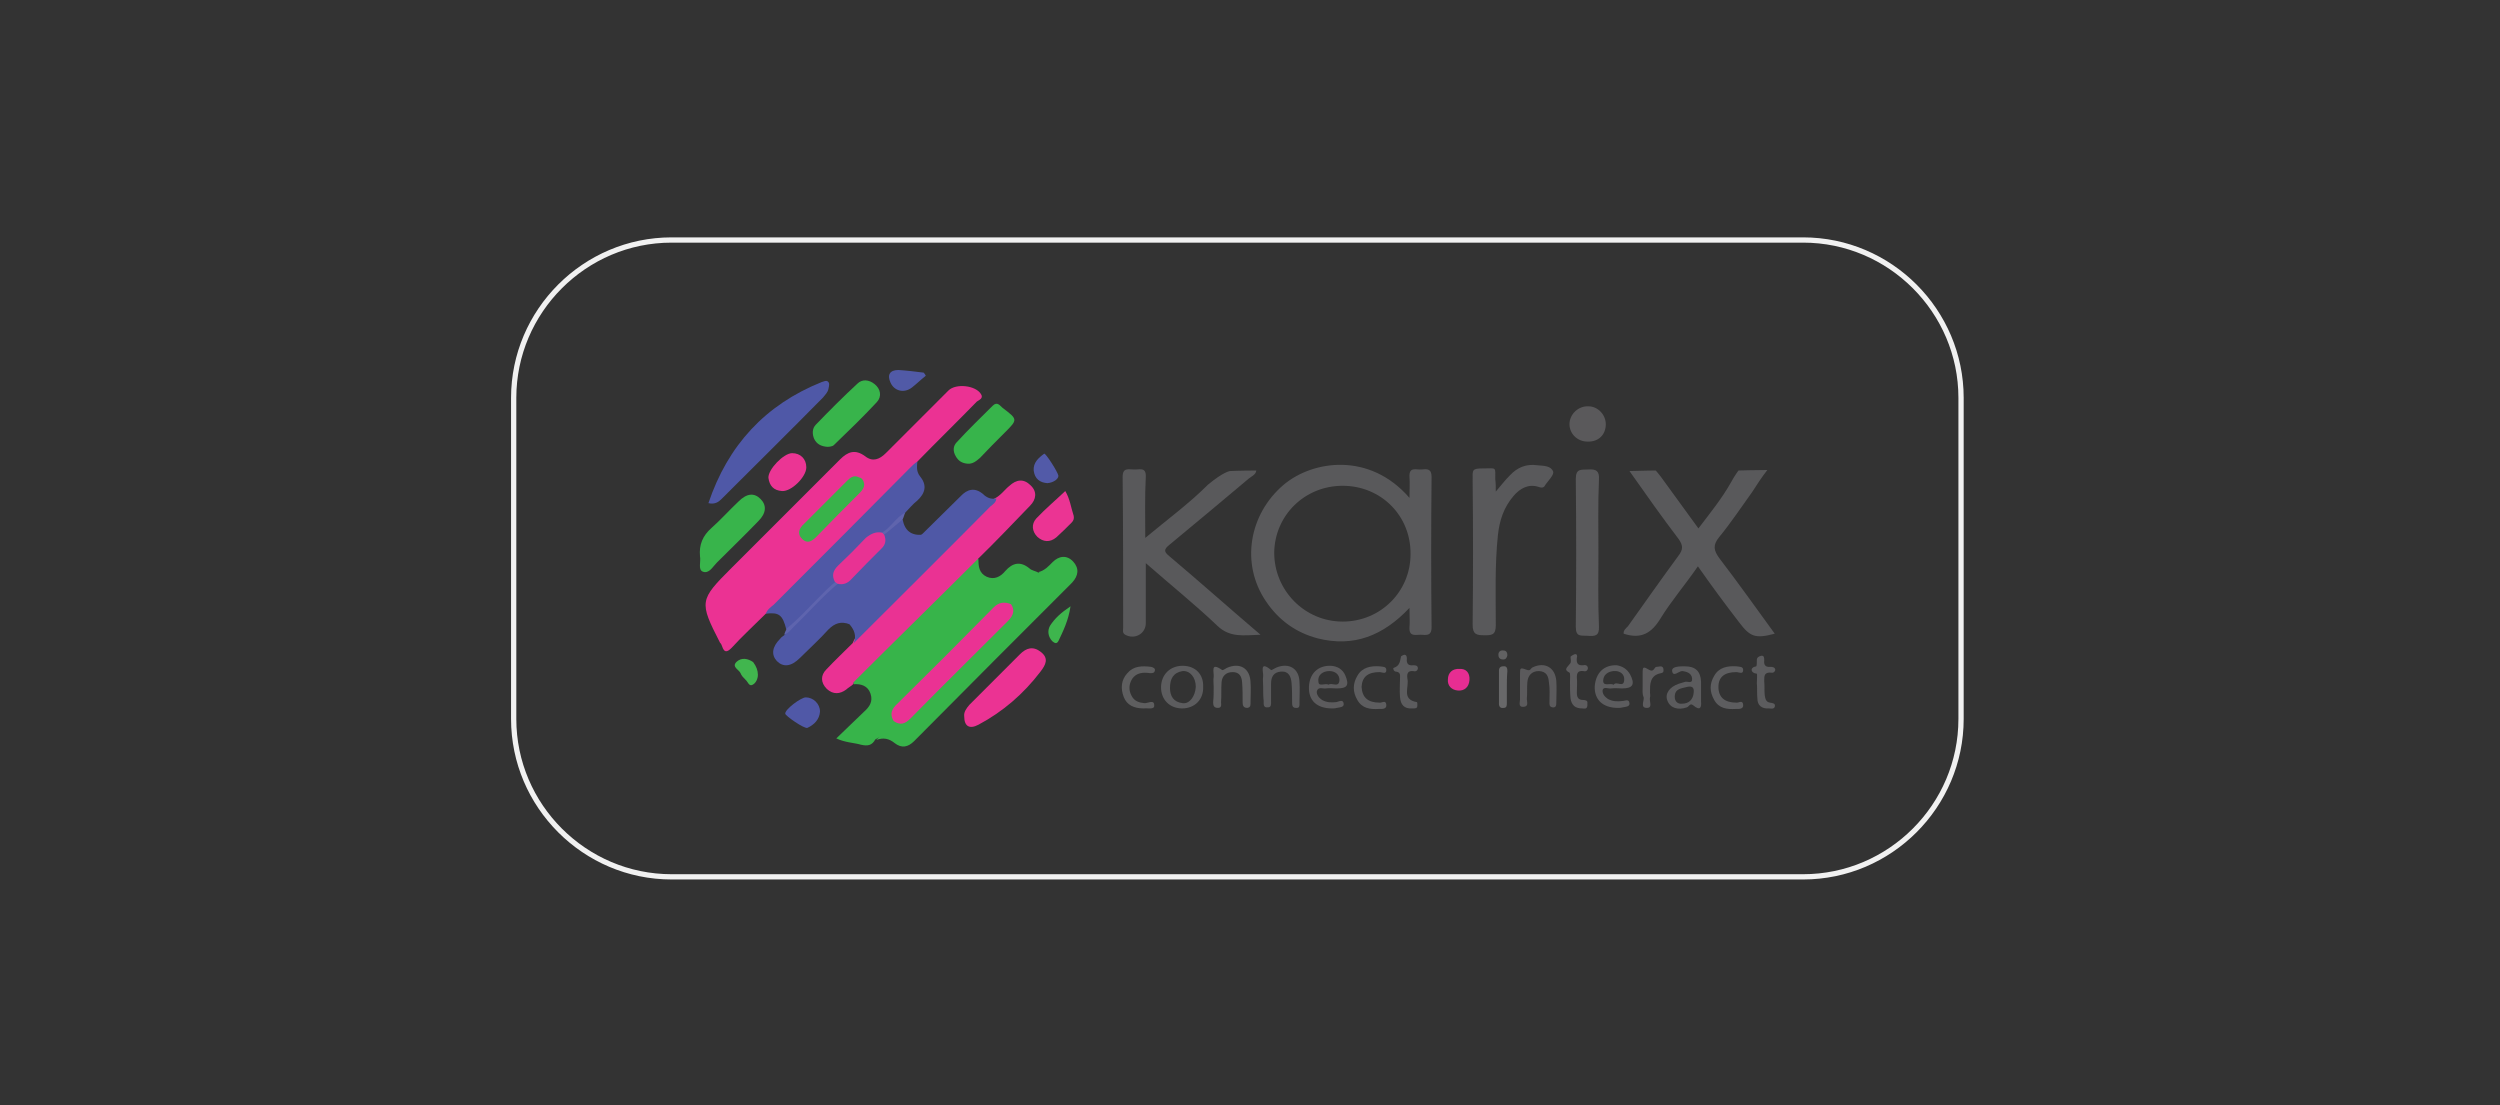 <?xml version="1.0" encoding="utf-8"?>
<!-- Generator: Adobe Illustrator 25.4.0, SVG Export Plug-In . SVG Version: 6.00 Build 0)  -->
<svg version="1.1"
	 id="Layer_1" xmlns:cc="http://creativecommons.org/ns#" xmlns:dc="http://purl.org/dc/elements/1.1/" xmlns:inkscape="http://www.inkscape.org/namespaces/inkscape" xmlns:rdf="http://www.w3.org/1999/02/22-rdf-syntax-ns#" xmlns:sodipodi="http://sodipodi.sourceforge.net/DTD/sodipodi-0.dtd" xmlns:svg="http://www.w3.org/2000/svg"
	 xmlns="http://www.w3.org/2000/svg" xmlns:xlink="http://www.w3.org/1999/xlink" x="0px" y="0px" viewBox="0 0 475 210"
	 style="enable-background:new 0 0 475 210;" xml:space="preserve">
<rect x="0" y="0" width="475" height="210" fill="#333333" stroke="none"/>
<style type="text/css">
	.st0{fill:#606061;}
	.st1{fill:#5B5B5D;}
	.st2{fill:#5B5A5C;}
	.st3{fill:#5D5D5F;}
	.st4{fill:#5C5C5E;}
	.st5{fill:#5D5C5E;}
	.st6{fill:#686869;}
	.st7{fill:#EB3293;}
	.st8{fill:#37B44A;}
	.st9{fill:#59595B;}
	.st10{fill:#EA3293;}
	.st11{fill:#4F58A6;}
	.st12{fill:#4F58A7;}
	.st13{fill:#EB3393;}
	.st14{fill:#38B44B;}
	.st15{fill:#37B44B;}
	.st16{fill:#EB3493;}
	.st17{fill:#EB3594;}
	.st18{fill:#5A595B;}
	.st19{fill:#5058A7;}
	.st20{fill:#5E5E5F;}
	.st21{fill:#515AA7;}
	.st22{fill:#525AA8;}
	.st23{fill:#41B64E;}
	.st24{fill:#3EB54D;}
	.st25{fill:#5E64AE;}
	.st26{fill:#5F64AD;}
	.st27{fill:#616162;}
	.st28{fill:#38B34A;}
	.st29{fill:#E83293;}
	.st30{fill:#E72D92;}
	.st31{fill:#5C5B5D;}
	.st32{fill:none;stroke:#F1F1F1;}
</style>
<g>
	
		<sodipodi:namedview  bordercolor="#666666" borderopacity="1" fit-margin-bottom="0" fit-margin-left="0" fit-margin-right="0" fit-margin-top="0" gridtolerance="10" guidetolerance="10" id="namedview56" inkscape:current-layer="Layer_1" inkscape:cx="197" inkscape:cy="178.45" inkscape:pageopacity="0" inkscape:pageshadow="2" inkscape:window-height="1017" inkscape:window-maximized="1" inkscape:window-width="1920" inkscape:window-x="-8" inkscape:window-y="-8" inkscape:zoom="1.3792146" objecttolerance="10" pagecolor="#ffffff" showgrid="false">
		</sodipodi:namedview>
	<g>
		<path class="st0" d="M230.6,130.5c0-0.6-0.1-1.3,0-1.9c0.1-0.9-0.7-2.9,1.6-1.3c0.1,0.1,0.6-0.2,0.9-0.4c2.5-1.1,4.4,0.1,4.5,2.7
			c0.1,1.3,0,2.5,0,3.8c0,0.4,0.1,1-0.6,1.1c-0.8,0-0.9-0.5-0.9-1.1c0-1.3,0-2.5-0.1-3.8c-0.1-1.2-0.6-1.9-1.8-1.9s-2,0.7-2.1,1.9
			c-0.1,1.3,0,2.5-0.1,3.8c0,0.4,0.2,1.1-0.6,1.1c-0.8,0-0.9-0.5-0.9-1.1C230.6,132.5,230.6,131.5,230.6,130.5z"/>
		<path class="st1" d="M240,130.4c0-0.6-0.1-1.3,0-1.9c0.1-0.7-0.8-3.1,1.5-1.2c0.1,0.1,0.6-0.3,1.1-0.5c2.3-0.9,4.2,0.2,4.3,2.7
			c0.1,1.4,0,2.7,0,4c0,0.5,0.1,1.1-0.7,1c-0.7,0-0.7-0.6-0.7-1.1c0-1.2,0-2.4-0.1-3.6c-0.1-1.2-0.5-2.3-2-2.2
			c-1.4,0.1-1.9,1-1.9,2.3c0,1.2,0,2.2,0,3.4c0,0.4,0.1,1.1-0.6,1.1c-0.9,0.1-0.8-0.6-0.8-1.2C240,132.3,240,131.4,240,130.4z"/>
		<path class="st2" d="M288.8,130.5c0-0.8,0-1.6,0-2.3c0-1.4,0-1.4,1.4-0.9c0.6,0.2,0.6-0.3,1-0.5c2.3-1.1,4.3,0,4.5,2.6
			c0.1,1.4,0,2.7,0,4c0,0.5,0,1.1-0.7,1c-0.7-0.1-0.6-0.6-0.6-1.1c0-1.2,0.1-2.4-0.1-3.6c-0.1-1.2-0.4-2.1-1.9-2.2
			c-1.4,0-2.1,0.9-2.2,2.1c-0.1,1.1,0,2.1-0.1,3.2c0,0.6,0.4,1.4-0.6,1.5c-1.1,0.1-0.7-0.9-0.7-1.4
			C288.8,132.3,288.8,131.4,288.8,130.5C288.8,130.5,288.8,130.5,288.8,130.5z"/>
		<path class="st3" d="M329.9,133.5c0.4,0.1,1.2-0.6,1.3,0.4c0.1,0.9-0.9,0.8-1.4,0.8c-1.7,0.1-3.2-0.1-4.1-1.7s-0.9-3.1,0-4.6
			c0.9-1.6,2.5-1.9,4.2-1.8c0.6,0.1,1.3,0,1.3,0.7c0,0.9-0.8,0.4-1.3,0.4c-2.2,0-3.4,0.9-3.4,2.8
			C326.5,132.5,327.7,133.5,329.9,133.5z"/>
		<path class="st3" d="M262.1,133.5c0.4,0.1,1.2-0.6,1.3,0.4c0.1,0.9-0.9,0.8-1.4,0.8c-1.7,0.1-3.2-0.1-4.1-1.7
			c-0.9-1.5-0.9-3.1,0-4.6c0.9-1.6,2.5-1.9,4.2-1.8c0.6,0.1,1.3,0,1.3,0.7c0,0.9-0.8,0.4-1.3,0.4c-2.2,0-3.3,0.9-3.4,2.8
			C258.8,132.5,259.9,133.5,262.1,133.5z"/>
		<path class="st4" d="M336.1,134.6c-1.4,0.1-2.2-0.6-2.2-1.9c-0.1-1,0-1.9-0.1-2.9c0-0.4,0.1-1.7,0-1.8c-1.2-0.1-1.4-1.2-0.1-1.4
			c0.1-0.3,0.1-0.6,0.1-1.2c0-0.5,0.4-0.7,0.8-0.8c0.6-0.1,0.6,0.4,0.6,0.9c-0.1,0.9,0.3,1.3,1.2,1.2c0.4,0,0.9,0.1,0.9,0.6
			c-0.1,0.4-0.4,0.6-0.8,0.5c-1.3-0.1-1.3,0.6-1.3,1.6c0.1,0.9,0,1.8,0.1,2.7c0.1,0.6,0.2,1.3,1,1.4c0.5,0.1,1.1,0.1,0.9,0.8
			C337,134.8,336.4,134.6,336.1,134.6z"/>
		<path class="st4" d="M268.3,134.6c-1.5,0.1-2.2-0.7-2.3-2.2c-0.1-1.2,0-2.2,0-3.4c0-0.6,0.2-1.3-0.8-1.4c-0.4,0-0.6-0.7-0.4-0.7
			c1.2-0.4,1.2-1.3,1.4-2.2c0.1-0.1,0.5-0.3,0.7-0.3c0.4,0.1,0.4,0.5,0.4,0.8c-0.1,0.9,0.3,1.3,1.2,1.2c0.4,0,0.9,0,0.9,0.6
			c-0.1,0.6-0.6,0.6-0.9,0.5c-1.1-0.1-1.2,0.6-1.1,1.4c0.4,1.6-1.2,4,1.8,4.5c0.1,0,0.1,0.4,0.1,0.6
			C269.3,134.6,269,134.6,268.3,134.6z"/>
		<path class="st5" d="M300.6,134.6c-1.3,0-2-0.6-2.2-1.9c-0.1-1.1-0.1-2.1-0.1-3.2c0-0.4,0.1-1.6-0.1-1.7c-1.2-0.6-0.4-1,0.1-1.7
			c0.3-0.3,0.1-0.9,0.1-1.3c0-0.1,0.5-0.4,0.8-0.5c0.5-0.1,0.5,0.4,0.4,0.7c-0.1,0.9,0.1,1.5,1.2,1.4c0.4-0.1,0.9,0,0.9,0.6
			c-0.1,0.6-0.6,0.6-0.9,0.5c-1-0.1-1.2,0.4-1.2,1.2c0.1,1,0,1.9,0,2.9c0,0.8,0.2,1.4,1.2,1.4c0.4,0,0.9,0.1,0.8,0.6
			C301.7,134.9,301.1,134.6,300.6,134.6z"/>
		<path class="st5" d="M312.1,130.5c0-0.9,0-1.7,0-2.5c0-1.4,0.1-1.4,1.3-0.7c0.9,0.5,0.9-0.7,1.4-0.6c0.4,0,0.9-0.3,1.2,0.2
			c0.1,0.4,0.2,0.9-0.4,1c-2.2,0.4-2.1,2.2-2.1,3.7c0,0.3,0.1,0.6,0,0.9c-0.2,0.7,0.6,2-0.6,2c-1.3,0-0.5-1.3-0.6-2
			C312,131.8,312.1,131.2,312.1,130.5L312.1,130.5z"/>
		<path class="st6" d="M286.3,130.7c0,1,0,1.9,0,2.9c0,0.4,0,0.9-0.6,0.9c-0.6,0.1-0.9-0.2-0.9-0.8c0-2.1,0-4.2,0-6.3
			c0-0.4,0.2-0.8,0.8-0.8c0.7-0.1,0.8,0.4,0.8,0.9C286.3,128.6,286.3,129.7,286.3,130.7z"/>
		<g>
			<path class="st7" d="M145.5,116.6c-2.2,2.2-4.5,4.3-6.5,6.5c-0.9,0.9-1.4,0.9-1.8-0.3c-0.1-0.3-0.2-0.5-0.4-0.7
				c-4-7.8-3.9-8.1,2.2-14.2c6.9-6.9,13.7-13.7,20.6-20.6c1.5-1.5,2.9-2,4.8-0.6c1.4,1.1,2.7,0.6,3.9-0.6c4-4,8-8,11.9-11.9
				c1.4-1.4,5.2-1,6.2,0.7c0.5,0.8-0.4,1.1-0.8,1.4c-3.7,3.8-7.6,7.6-11.3,11.4c-0.4,0.9-1.1,1.7-1.8,2.3
				c-8.2,8.2-16.5,16.4-24.6,24.6C147.2,115.4,146.3,115.9,145.5,116.6z"/>
			<path class="st8" d="M166.3,140.5c-0.6,1.1-1.4,1.3-2.7,1c-1.4-0.4-3-0.4-4.7-1.2c1.9-1.8,3.6-3.5,5.3-5.1c1-0.9,1.7-1.9,1.2-3.4
				c-0.5-1.5-1.8-1.9-3.2-1.8c-0.4-0.9,0.4-1.4,0.9-1.9c7-7,14-14,21-21c0.5-0.5,0.9-1.1,1.8-0.9c0,1.4,0.1,2.7,1.6,3.4
				c1.4,0.6,2.6,0,3.5-1.1c1.4-1.6,2.9-1.9,4.6-0.5c0.4,0.4,1.2,0.5,1.7,0.8c1.2,0.1,0.8,0.9,0.4,1.4c-1.6,1.7-3.1,3.7-5.2,4.9
				c-1.8-0.3-3,0.5-4.2,1.7c-5.5,5.6-11.1,11.1-16.7,16.7c-1.1,1.1-1.8,2.2-1.4,3.7C169.6,139,167.8,139.6,166.3,140.5z"/>
			<path class="st9" d="M217.6,102.2c4.2-3.5,8.3-6.5,11.9-10.1c3-2.5,4.2-2.6,4.2-2.6s1.9-0.1,5-0.1c-0.1,0.8-0.9,1.1-1.4,1.5
				c-5,4.2-10,8.4-15.1,12.6c-1.1,0.9-1.1,1.3,0,2.2c5.7,4.8,11.3,9.8,17.3,14.9c-3.2,0.1-5.8,0.6-8.2-1.7c-4.2-4-8.8-7.7-13.6-11.9
				c0,4.1,0,7.8,0,11.4c0,2-2.1,3.2-3.9,2.2c-0.6-0.3-0.4-0.9-0.4-1.3c0-9.6,0-19.1-0.1-28.7c0-1.8,1.1-1.4,2.1-1.4
				c1,0.1,2.4-0.6,2.3,1.4C217.5,94.4,217.6,98,217.6,102.2z"/>
			<path class="st9" d="M322.6,107.6c-2.4,3.5-5,6.5-7.1,9.9c-1.7,2.8-3.7,4-7,2.9c-0.1-0.6,0.4-1,0.8-1.4c3.2-4.5,6.3-8.9,9.6-13.4
				c0.9-1.2,0.9-1.9,0.1-3.1c-3.2-4.2-6.3-8.6-9.4-13c3.2-0.1,5-0.1,5-0.1s0.8,0.9,1.7,2.2c2.1,2.9,4.2,5.8,6.4,8.8
				c2.2-2.9,4.4-5.6,6.1-8.6c0.7-1.3,1.5-2.4,1.5-2.4s3-0.1,5.5-0.1c-1.1,1.4-2,2.8-2.9,4.2c-2.1,2.9-4,5.8-6.3,8.6
				c-1.2,1.5-1,2.5,0.1,4c3.6,4.7,7,9.5,10.5,14.3c-3.7,1-4.7,0.6-6.8-2.2C327.7,114.7,325.2,111.3,322.6,107.6z"/>
			<path class="st10" d="M185.8,106.2c-7.8,7.8-15.8,15.6-23.6,23.4c-0.1,0.1,0,0.3-0.1,0.4c-0.4,0.4-0.9,0.6-1.3,1
				c-1.2,0.9-2.5,1-3.7-0.1c-1.2-1.2-1.2-2.6-0.1-3.7c1.6-1.7,3.4-3.4,5-5c0.6-1.5,1.8-2.7,2.9-3.8c7-7,14.1-14,21.1-21.1
				c0.9-0.9,1.9-1.9,3-2.6c1.2-0.6,1.9-1.7,2.8-2.4c1.3-1.2,2.7-1.4,4-0.1c1.3,1.2,1.1,2.7-0.1,3.9
				C192.5,99.4,189.2,102.9,185.8,106.2z"/>
			<path class="st8" d="M192.1,114.8c2-1.4,3.5-3.2,5.2-4.9c0.4-0.4,0.6-0.8,0-1.2c1.2-0.3,1.9-1.1,2.7-1.9c1.2-1.2,2.7-1.4,3.9-0.1
				c1.2,1.3,1,2.7-0.2,4c-10,10-20,20-30,30.1c-1.2,1.2-2.4,1.4-3.7,0.4c-1.1-0.9-2.2-1.1-3.5-0.6c1.1-1.3,2.7-1.9,3.5-3.6
				c1.4,0,2.4-0.6,3.3-1.5c5.8-5.8,11.5-11.6,17.3-17.3C191.5,117.2,192,116.1,192.1,114.8z"/>
			<path class="st9" d="M284.2,93.4c1.1-1.3,1.8-2.2,2.7-3.1c1.4-1.5,3.1-2.2,5.2-1.9c1.2,0.1,2.6,0.1,3,1.2
				c0.2,0.6-0.9,1.7-1.4,2.4c-0.3,0.6-0.6,0.8-1.4,0.5c-1.9-0.6-3.5,0.3-4.7,1.7c-1.9,2.2-2.7,4.7-3,7.5c-0.6,5.7-0.4,11.4-0.4,17.1
				c0,1.9-0.8,1.9-2.2,1.9c-1.5,0-2.2-0.2-2.2-2c0.1-9.1,0.1-18.3,0-27.5c0-1.9-0.2-2.2,2-2.2c2.6,0,2.3-0.4,2.3,2.1
				C284.2,91.8,284.2,92.4,284.2,93.4z"/>
			<path class="st11" d="M145.5,116.6c0.3-0.8,0.9-1.2,1.5-1.7c8.6-8.6,17.3-17.3,25.9-26c0.4-0.4,0.9-0.9,1.4-1.2
				c-0.1,1-0.2,1.9,0.5,2.8c1.4,1.7,1,3.2-0.5,4.6c-0.9,0.7-1.6,1.6-2.4,2.4c-1.2,1.6-2.4,3.2-4.2,4.2c-1.3,0.1-2.4,0.6-3.2,1.7
				c-1.2,1.4-2.5,2.6-3.9,3.8c-1,0.9-1.7,2.1-1.6,3.5c-2.5,3.1-5.5,5.7-8.3,8.5c-0.4,0.4-0.7,0.7-1.3,0.4
				C148.7,116.8,148,116.3,145.5,116.6z"/>
			<path class="st11" d="M189.3,94.7c0,0.7-0.6,1.1-1.1,1.5c-8.6,8.7-17.3,17.3-26,26c0.6-1.4,0.1-2.6-0.9-3.7
				c-0.6-0.8-0.1-1.4,0.3-2.1c3.4-4.5,6.8-9.1,11.1-12.8c0.9-0.7,1.7-1.5,2.6-2.2c2.4-2.4,4.8-4.7,7.2-7.1c1.3-1.4,2.7-1.7,4.2-0.5
				C187.5,94.6,188.3,94.9,189.3,94.7z"/>
			<path class="st11" d="M175.3,101.6c-2.6,3.3-6.2,5.8-8.6,9.1c-1.9,2.5-4,5-5.3,7.9c-1.6-0.6-2.8-0.2-4,1
				c-1.7,1.9-3.6,3.6-5.4,5.4c-1.7,1.7-3.2,1.8-4.4,0.6c-1.1-1.2-0.9-2.7,0.6-4.2c0.2-0.3,0.5-0.5,0.8-0.7
				c3.3-3.4,6.5-6.9,10.2-10.1c2.9-0.4,4.4-2.7,6-4.6c1.2-1.3,2.7-2.4,2.7-4.4c1.2-0.9,1.9-2.7,3.6-2.9
				C171.9,100.8,173.1,101.8,175.3,101.6z"/>
			<path class="st9" d="M303.7,105c0,4.7-0.1,9.3,0.1,14c0.1,1.9-0.8,1.9-2.2,1.8c-1.2-0.1-2.2,0.3-2.2-1.7c0.1-9.4,0.1-18.7,0-28.1
				c0-2.1,1.1-1.7,2.4-1.8c1.5-0.1,2.1,0.3,2,1.9C303.6,95.7,303.7,100.4,303.7,105z"/>
			<path class="st12" d="M134.6,95.6c3.7-11,10.8-18.7,21.5-23c0.4-0.1,0.9-0.4,1.2-0.1c0.4,0.3,0.2,0.9,0.1,1.4
				c-0.1,0.6-0.6,1.1-1,1.6c-6.4,6.5-12.9,12.9-19.3,19.3C136.6,95.3,135.9,95.9,134.6,95.6z"/>
			<path class="st13" d="M183.2,136.1c-0.1-0.8,0.4-1.5,1-2.2c3.2-3.2,6.4-6.4,9.6-9.6c1.2-1.2,2.5-1.6,4-0.4
				c1.5,1.2,0.9,2.4-0.1,3.7c-3.2,4.2-7.1,7.6-11.8,10.1C184.2,138.6,183.2,138,183.2,136.1z"/>
			<path class="st14" d="M133,105.7c-0.2-2.2,0.5-3.9,2.2-5.4c1.8-1.6,3.4-3.4,5.1-5c1.6-1.6,3-1.7,4.2-0.5c1.2,1.2,1.1,2.7-0.4,4.2
				c-2.6,2.7-5.3,5.3-7.9,7.9c-0.8,0.8-1.5,2.2-2.7,1.7C132.6,108.2,133.2,106.7,133,105.7z"/>
			<path class="st14" d="M157.2,84.9c-1.2-0.1-2-0.5-2.5-1.5c-0.4-0.9-0.4-2,0.3-2.7c2.6-2.7,5.2-5.3,7.9-7.8
				c0.9-0.9,2.2-0.8,3.3,0.1c1.1,0.9,1.4,2.3,0.4,3.4c-2.6,2.8-5.4,5.5-8.2,8.2C158.2,84.8,157.6,84.9,157.2,84.9z"/>
			<path class="st15" d="M183.8,88.1c-1-0.1-1.7-0.5-2.2-1.4c-0.6-1-0.5-2,0.2-2.7c2.2-2.4,4.5-4.6,6.8-6.9c0.9-0.9,1.4,0,1.9,0.4
				c2.9,2.2,2.9,2.2,0.4,4.7c-1.6,1.6-3.2,3.2-4.7,4.8C185.5,87.6,184.8,88.2,183.8,88.1z"/>
			<path class="st16" d="M202.4,93.3c0.9,1.5,1.1,3.2,1.6,4.7c0.1,0.5,0,0.9-0.4,1.3c-0.9,0.9-1.9,1.9-2.9,2.8
				c-1.2,1-2.5,0.9-3.6-0.1c-1-1-1.2-2.4-0.2-3.5C198.6,96.7,200.5,95.1,202.4,93.3z"/>
			<path class="st17" d="M153.2,88.8c0,1.8-2.8,4.6-4.6,4.5c-1.6-0.1-2.4-1-2.6-2.5c-0.1-1.6,2.9-4.7,4.5-4.7
				C152.1,86.1,153.2,87.2,153.2,88.8z"/>
			<path class="st18" d="M305.1,80.6c0,2-1.4,3.4-3.5,3.3c-1.9,0-3.4-1.5-3.4-3.3c0-1.9,1.7-3.5,3.6-3.4
				C303.6,77.2,305.1,78.8,305.1,80.6z"/>
			<path class="st19" d="M153.1,132.5c1.4,0,2.7,1.2,2.7,2.7c-0.1,1.5-1.1,2.5-2.4,3.1c-0.6,0.2-4.2-2.3-4.2-2.7
				C149.1,134.8,152.2,132.5,153.1,132.5z"/>
			<path class="st20" d="M217.3,134.6c-1.8,0-3.2-0.6-3.8-2.2c-0.6-1.6-0.5-3.2,0.7-4.5c1.2-1.4,2.8-1.4,4.5-1.2
				c0.4,0.1,0.9,0.3,0.7,0.8c-0.1,0.4-0.5,0.4-0.9,0.4c-1.3-0.2-2.6-0.1-3.4,1.1c-0.6,1-0.7,2.1-0.1,3.2c0.5,1,1.4,1.3,2.4,1.4
				c0.6,0.1,1.9-0.8,1.9,0.4C219.4,134.9,218.1,134.5,217.3,134.6z"/>
			<path class="st21" d="M175.9,71.4c-0.9,0.7-1.7,1.5-2.6,2.2c-1.5,1.2-3.4,0.7-4.1-0.9c-0.7-1.5-0.1-2.4,1.5-2.4
				c1.6,0.1,3.2,0.3,4.8,0.5C175.7,71,175.8,71.2,175.9,71.4z"/>
			<path class="st22" d="M199,91.8c-1.4-0.1-2.4-0.8-2.6-2.4c-0.1-1.5,0.9-2.4,2-3.2c0.3-0.1,2.6,3.5,2.7,4.2
				C201.1,91,200.2,91.7,199,91.8z"/>
			<path class="st23" d="M144,128.2c0,0.8-0.4,1.6-1,1.9c-0.7,0.4-0.9-0.6-1.4-1c-0.4-0.4-0.7-0.7-0.9-1.2c-0.3-0.7-1.8-1.2-0.7-2.2
				c0.9-0.8,2.1-0.6,3.1,0.1C143.7,126.6,144,127.4,144,128.2z"/>
			<path class="st24" d="M203.4,115.2c-0.4,2.7-1.4,4.7-2.3,6.6c-0.4,0.7-0.8,0.3-1.2,0c-0.8-0.9-0.9-2-0.4-2.9
				C200.4,117.5,201.6,116.4,203.4,115.2z"/>
			<path class="st25" d="M159.3,110.8c-3,2.5-5.6,5.5-8.4,8.2c-0.6,0.6-1.1,1.3-1.9,1.6c0.1-0.4,0.3-0.8,0.5-1.2
				c2.7-2.2,5-4.9,7.5-7.3c0.6-0.6,1.2-1.1,1.9-1.7C159.1,110.4,159.2,110.6,159.3,110.8z"/>
			<path class="st26" d="M171.5,98.7c-1.2,1-2.3,1.9-3.5,2.9c-0.4,0.1-0.5-0.1-0.4-0.4c1.7-1,2.6-2.9,4.4-3.8
				C171.8,97.8,171.7,98.3,171.5,98.7z"/>
			<path class="st27" d="M286.4,124.5c-0.1,0.5-0.3,0.8-0.8,0.8c-0.6,0-0.9-0.3-0.9-0.9c0-0.6,0.4-0.9,1-0.8
				C286.2,123.6,286.4,124,286.4,124.5z"/>
			<path class="st28" d="M164.2,92c0,0.7-0.4,1.2-0.9,1.7c-2.7,2.7-5.5,5.5-8.2,8.3c-0.8,0.8-1.7,1.4-2.7,0.4s-0.6-2,0.4-2.9
				c2.7-2.7,5.5-5.5,8.2-8.2c0.6-0.6,1.3-1.1,2.2-0.6C163.8,90.8,164.1,91.3,164.2,92z"/>
			<path class="st10" d="M192.1,114.8c0.8,1.2,0.4,2.2-0.6,3.2c-6.2,6.2-12.4,12.3-18.5,18.5c-1,1-1.9,1.4-3.2,0.5
				c-0.6-1-0.6-1.9,0.3-2.9c6.3-6.2,12.5-12.4,18.7-18.7C189.8,114.4,190.9,114.3,192.1,114.8z"/>
			<path class="st29" d="M167.6,101.2c0.1,0.1,0.3,0.3,0.4,0.4c0.4,1,0.3,1.9-0.6,2.7c-1.9,1.9-3.7,3.7-5.6,5.7
				c-0.7,0.8-1.6,1.2-2.7,0.9c-0.1-0.1-0.3-0.2-0.5-0.4c-0.6-1.2-0.3-2.1,0.6-3c1.8-1.7,3.6-3.5,5.3-5.3
				C165.6,101.3,166.5,101,167.6,101.2z"/>
		</g>
		<path class="st9" d="M272,90.6c0-1.6-0.9-1.5-1.9-1.4c-1,0.1-2.4-0.6-2.3,1.4c0.1,1.2,0,2.4,0,4c-7.5-8.7-18.3-7.2-23.9-2.5
			c-6.6,5.6-8.2,15-3.4,22.1c2.4,3.6,5.7,6,9.9,7.1c6.8,1.7,12.4-0.5,17.4-5.8c0,1.7,0.1,2.7,0,3.7c-0.1,1.8,1.1,1.4,2.1,1.4
			c0.9,0,2.1,0.4,2.1-1.4C271.9,109.8,271.9,100.2,272,90.6z M255.1,118.1c-7.2,0-13-5.9-13-13.1c0.1-7.1,5.8-12.7,13-12.7
			c7.3,0,13,5.7,12.9,13C268,112.4,262.3,118.1,255.1,118.1z"/>
		<path class="st30" d="M279.2,129.2c-0.1,1.4-1,2.1-2.2,2c-1.2-0.1-2-0.9-1.9-2.1c0-1.3,0.9-2.1,2.2-2
			C278.5,127,279.3,127.8,279.2,129.2z"/>
		<path class="st4" d="M224.7,126.5c-2.4,0-4.1,1.7-4.1,4.1s1.7,4,4,4c2.4,0,4.1-1.7,4-4.1C228.7,128.1,227.1,126.5,224.7,126.5z
			 M224.7,133.6c-1.7-0.2-2.4-1.3-2.4-2.9c0-1.7,0.6-2.9,2.4-3.2c1.4-0.1,2.5,1.2,2.5,3C227.1,132.3,226,133.8,224.7,133.6z"/>
		<path class="st1" d="M323.2,133.3c0-0.6,0-1.2,0-1.7l0,0c0-0.7,0-1.4,0-2.1c-0.1-2-1.1-2.9-3.1-2.9c-0.9,0-2.4,0-2.4,0.8
			c0.1,1.4,1.3,0.1,1.9,0.1c0.9,0.1,1.8,0.4,1.9,1.4c0.1,1.2-1,0.4-1.5,0.7c-0.3,0.1-0.6,0.2-1,0.3c-1.8,0.6-2.7,1.9-2.2,3.2
			c0.5,1.4,2,1.9,3.7,1.3c0.4-0.1,0.6-0.9,1.2-0.4C323.1,135.2,323.3,134.3,323.2,133.3z M321.8,131.6c-0.1,1.3-0.9,2.1-2.2,2.1
			c-0.8,0.1-1.4-0.4-1.4-1.3c0-1.6,1.3-1.6,2.4-1.9C321.6,130.3,321.9,130.7,321.8,131.6z"/>
		<path class="st31" d="M251.9,130.8c0.7-0.1,1.4,0,2.1,0c2,0,2.4-0.6,1.6-2.5c-0.5-1.1-1.4-1.7-2.7-1.8c-2.4-0.1-4.1,1.4-4.2,4
			c-0.1,2.6,1.5,4.1,4.4,4.1c0.2,0,0.6,0,0.9-0.1c0.5-0.1,1.4-0.1,1.3-0.8c-0.1-0.9-0.9-0.4-1.4-0.3c-0.9,0.1-1.8,0.1-2.7-0.4
			c-0.6-0.4-1.1-1-1-1.7C250.5,130.4,251.4,130.9,251.9,130.8z M252.6,127.5c1,0,1.9,0.6,1.9,1.7c-0.1,1.6-1.4,0.4-2.1,0.9
			c-0.6-0.4-1.9,0.5-1.9-0.6C250.3,128.2,251.4,127.5,252.6,127.5z"/>
		<path class="st4" d="M306.1,130.8c0.7-0.1,1.4,0,2.1,0c2.1,0,2.5-0.8,1.5-2.7c-0.6-1-1.4-1.5-2.5-1.7c-2.4-0.1-4,1.4-4.2,4
			c-0.1,2.5,1.5,4.1,4.4,4.1c0.2,0,0.6,0,0.9-0.1c0.5-0.1,1.4-0.1,1.3-0.8c-0.1-0.9-0.9-0.4-1.4-0.4c-0.9,0.1-1.8,0.1-2.7-0.4
			c-0.6-0.4-1.1-1-1-1.7C304.7,130.4,305.6,130.9,306.1,130.8z M306.6,127.5c1.2-0.1,2.1,0.6,2,1.7c-0.1,1.6-1.5,0.1-2,0.9
			c-0.7-0.4-1.9,0.4-2-0.7C304.6,128.2,305.5,127.6,306.6,127.5z"/>
	</g>
	<path class="st32" d="M342.6,166.6h-215c-16.5,0-30-13.5-30-30v-61c0-16.5,13.5-30,30-30h215c16.5,0,30,13.5,30,30v61
		C372.6,153.1,359.1,166.6,342.6,166.6z"/>
</g>
</svg>
